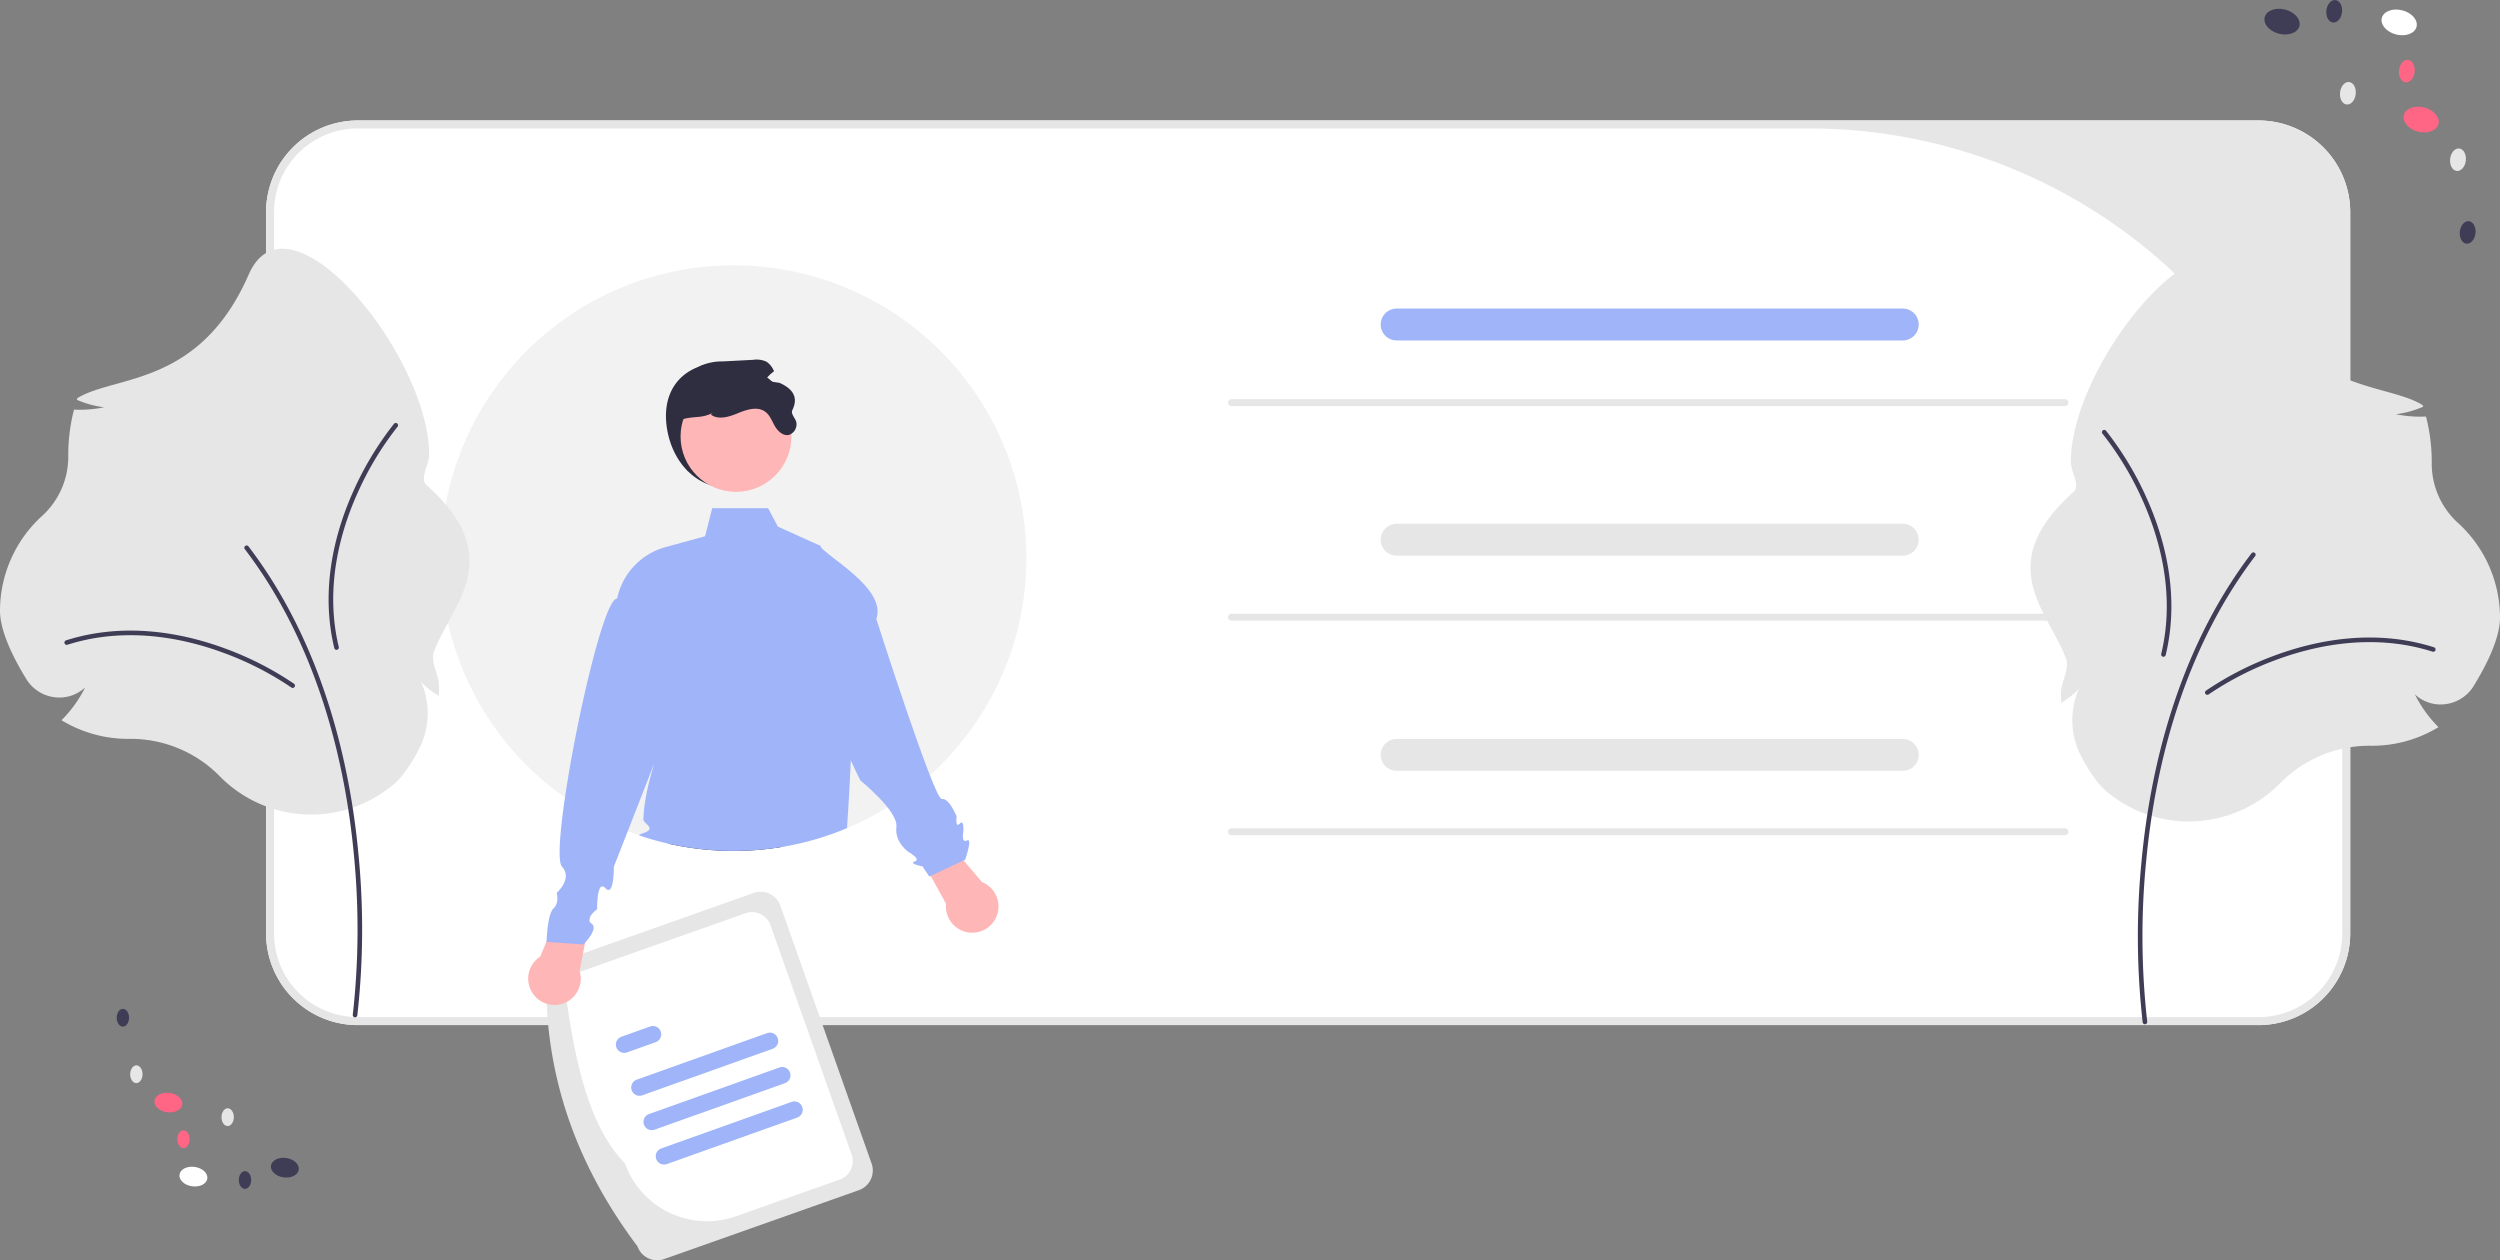   <svg
    xmlns="http://www.w3.org/2000/svg"
    width="722.452"
    height="364.196"
    viewBox="0 0 722.452 364.196"
    role="img"
  >
    <rect x="0" y="0" width="722.452" height="364.196" fill="#808080" stroke="none"/>
    <path
      d="M891.457,564.133H342.148a26.516,26.516,0,0,1-26.487-26.487V329.208a26.517,26.517,0,0,1,26.487-26.487h549.309a26.517,26.517,0,0,1,26.487,26.487V537.646A26.516,26.516,0,0,1,891.457,564.133Z"
      transform="translate(-238.774 -267.902)"
      fill="#fff"
    />
    <path
      d="M891.457,564.133H342.148a26.516,26.516,0,0,1-26.487-26.487V329.208a26.517,26.517,0,0,1,26.487-26.487h549.309a26.517,26.517,0,0,1,26.487,26.487V537.646A26.516,26.516,0,0,1,891.457,564.133ZM342.148,305.025a24.183,24.183,0,0,0-24.183,24.183V537.646a24.183,24.183,0,0,0,24.183,24.183h549.309a24.183,24.183,0,0,0,24.183-24.183V459.054A154.029,154.029,0,0,0,761.612,305.025Z"
      transform="translate(-238.774 -267.902)"
      fill="#e6e6e6"
    />
    <ellipse
      cx="294.666"
      cy="607.921"
      rx="2.825"
      ry="4.061"
      transform="translate(-588.121 544.086) rotate(-81.722)"
      fill="#fff"
    />
    <ellipse
      cx="321.092"
      cy="605.343"
      rx="2.825"
      ry="4.061"
      transform="translate(-562.949 568.029) rotate(-81.722)"
      fill="#3f3d56"
    />
    <ellipse
      cx="287.43"
      cy="586.528"
      rx="2.825"
      ry="4.061"
      transform="translate(-573.145 518.612) rotate(-81.722)"
      fill="#ff6584"
    />
    <ellipse
      cx="278.18"
      cy="578.336"
      rx="2.567"
      ry="1.785"
      transform="translate(-541.016 584.233) rotate(-89.567)"
      fill="#e6e6e6"
    />
    <ellipse
      cx="274.286"
      cy="562.013"
      rx="2.567"
      ry="1.785"
      transform="translate(-528.559 564.141) rotate(-89.567)"
      fill="#3f3d56"
    />
    <ellipse
      cx="304.567"
      cy="590.74"
      rx="2.567"
      ry="1.785"
      transform="translate(-527.232 622.93) rotate(-89.567)"
      fill="#e6e6e6"
    />
    <ellipse
      cx="291.797"
      cy="597.115"
      rx="2.567"
      ry="1.785"
      transform="translate(-546.281 616.488) rotate(-89.567)"
      fill="#ff6584"
    />
    <ellipse
      cx="309.574"
      cy="608.9"
      rx="2.567"
      ry="1.785"
      transform="translate(-540.424 645.959) rotate(-89.567)"
      fill="#3f3d56"
    />
    <ellipse
      cx="932.083"
      cy="274.371"
      rx="3.601"
      ry="5.177"
      transform="translate(198.373 842.589) rotate(-75.779)"
      fill="#fff"
    />
    <ellipse
      cx="898.239"
      cy="274.153"
      rx="3.601"
      ry="5.177"
      transform="translate(173.054 809.618) rotate(-75.779)"
      fill="#3f3d56"
    />
    <ellipse
      cx="938.434"
      cy="302.45"
      rx="3.601"
      ry="5.177"
      transform="translate(175.945 869.926) rotate(-75.779)"
      fill="#ff6584"
    />
    <ellipse
      cx="949.079"
      cy="314.056"
      rx="3.272"
      ry="2.276"
      transform="translate(292.799 954.489) rotate(-83.624)"
      fill="#e6e6e6"
    />
    <ellipse
      cx="951.862"
      cy="335.264"
      rx="3.272"
      ry="2.276"
      transform="matrix(0.111, -0.994, 0.994, 0.111, 274.197, 976.107)"
      fill="#3f3d56"
    />
    <ellipse
      cx="917.262"
      cy="294.848"
      rx="3.272"
      ry="2.276"
      transform="translate(283.604 905.793) rotate(-83.624)"
      fill="#e6e6e6"
    />
    <ellipse
      cx="934.294"
      cy="288.45"
      rx="3.272"
      ry="2.276"
      transform="translate(305.104 917.032) rotate(-83.624)"
      fill="#ff6584"
    />
    <ellipse
      cx="913.311"
      cy="271.163"
      rx="3.272"
      ry="2.276"
      transform="translate(303.631 880.812) rotate(-83.624)"
      fill="#3f3d56"
    />
    <path
      d="M535.375,429.186a84.291,84.291,0,0,1-21.627,56.497v.012a86.56,86.56,0,0,1-6.242,6.265,83.405,83.405,0,0,1-7.025,5.7q-2.557,1.865-5.251,3.524-3.196,1.986-6.576,3.674-2.505,1.261-5.113,2.349a84.486,84.486,0,0,1-32.786,6.599,84.498,84.498,0,0,1-18.898-2.119,81.105,81.105,0,0,1-8.476-2.418c-1.071-.357-2.142-.748-3.201-1.163a83.499,83.499,0,0,1-18.138-9.731,84.618,84.618,0,1,1,133.331-69.188Z"
      transform="translate(-238.774 -267.902)"
      fill="#f2f2f2"
    />
    <path
      d="M788.633,366.284h-146.252a4.606,4.606,0,0,1,0-9.213h146.252a4.606,4.606,0,0,1,0,9.213Z"
      transform="translate(-238.774 -267.902)"
      fill="#9fb4f9"
    />
    <path
      d="M788.633,428.47h-146.252a4.606,4.606,0,0,1,0-9.213h146.252a4.606,4.606,0,0,1,0,9.213Z"
      transform="translate(-238.774 -267.902)"
      fill="#e6e6e6"
    />
    <path
      d="M788.633,490.656h-146.252a4.606,4.606,0,0,1,0-9.213h146.252a4.606,4.606,0,0,1,0,9.213Z"
      transform="translate(-238.774 -267.902)"
      fill="#e6e6e6"
    />
    <path
      d="M422.995,628.076c-16.511-21.961-26.054-46.519-26.366-74.518a6.041,6.041,0,0,1,3.676-7.702l56.277-19.912a6.041,6.041,0,0,1,7.702,3.676l26.366,74.518a6.041,6.041,0,0,1-3.676,7.702L430.696,631.752A6.041,6.041,0,0,1,422.995,628.076Z"
      transform="translate(-238.774 -267.902)"
      fill="#e6e6e6"
    />
    <path
      d="M419.348,604.041c-9.93-10.04-14.181-27.948-16.951-47.907a5.658,5.658,0,0,1,3.443-7.213l48.366-17.113a5.658,5.658,0,0,1,7.213,3.443l23.463,66.311a5.658,5.658,0,0,1-3.443,7.213L451.476,619.376A25.202,25.202,0,0,1,419.348,604.041Z"
      transform="translate(-238.774 -267.902)"
      fill="#fff"
    />
    <path
      d="M462.066,570.973,424.39,584.421a2.4,2.4,0,1,1-1.614-4.521L460.452,566.452a2.4,2.4,0,1,1,1.614,4.521Z"
      transform="translate(-238.774 -267.902)"
      fill="#9fb4f9"
    />
    <path
      d="M428.254,569.066l-8.289,2.959a2.4,2.4,0,1,1-1.614-4.521l8.289-2.959a2.4,2.4,0,1,1,1.614,4.521Z"
      transform="translate(-238.774 -267.902)"
      fill="#9fb4f9"
    />
    <path
      d="M469.16,590.849l-37.676,13.448a2.4,2.4,0,0,1-1.614-4.521l37.676-13.448a2.4,2.4,0,0,1,1.614,4.521Z"
      transform="translate(-238.774 -267.902)"
      fill="#9fb4f9"
    />
    <path
      d="M465.613,580.911l-37.676,13.448a2.4,2.4,0,0,1-1.614-4.521l37.676-13.448a2.4,2.4,0,1,1,1.614,4.521Z"
      transform="translate(-238.774 -267.902)"
      fill="#9fb4f9"
    />
    <path
      d="M431.402,390.902c1.227,9.899,8.086,18.061,18.061,18.061a18.061,18.061,0,0,0,18.061-18.061c0-9.975-8.129-17.138-18.061-18.061C438.924,371.863,429.826,378.193,431.402,390.902Z"
      transform="translate(-238.774 -267.902)"
      fill="#2f2e41"
    />
    <path
      d="M465.185,512.572a85.234,85.234,0,0,1-33.327-.887C437.052,508.818,452.806,510.58,465.185,512.572Z"
      transform="translate(-238.774 -267.902)"
      fill="#2f2e41"
    />
    <path
      d="M394.891,544.34l8.675-20.966,6.835,3.797-4.128,21.327a7.596,7.596,0,1,1-11.383-4.159Z"
      transform="translate(-238.774 -267.902)"
      fill="#ffb6b6"
    />
    <path
      d="M484.636,487.606v.012c-.311,7.301-.737,14.245-1.094,19.589a84.486,84.486,0,0,1-32.786,6.599,84.498,84.498,0,0,1-18.898-2.119,81.105,81.105,0,0,1-8.476-2.418,5.229,5.229,0,0,1,1.244-.587c4.146-1.405.046-2.683.081-4.019.127-4.883,1.474-10.744,3.213-16.364L420.181,508.104l-4.031,10.295s.138,8.89-2.418,6.173c-2.568-2.718-2.384,6.08-2.384,6.08a8.011,8.011,0,0,0-2.027,2.096,1.778,1.778,0,0,0-.242,1.232v.012a1.539,1.539,0,0,0,.645.806c1.739,1.175-.76,4.284-1.866,5.516-.299.334-.495.53-.495.53l-10.629-.76v-.207c.046-1.255.334-7.865,1.981-9.443,1.808-1.739.921-4.491.921-4.491s4.721-4.18,1.555-7.577c-1.267-1.37-.702-9.489.852-19.992,3.397-23.17,11.539-57.948,15.063-57.453a19.547,19.547,0,0,1,13.946-14.902l11.481-3.155,2.05-8.096h16.168l2.81,5.32,11.781,5.32.15.069.369.161.138.438s-.012.012,0,.012l6.553,20.579C485.499,450.052,485.384,469.837,484.636,487.606Z"
      transform="translate(-238.774 -267.902)"
      fill="#9fb4f9"
    />
    <path
      d="M512.168,529.073l-10.948-19.874,7.236-2.964,14.072,16.549a7.596,7.596,0,1,1-10.36,6.288Z"
      transform="translate(-238.774 -267.902)"
      fill="#ffb6b6"
    />
    <path
      d="M475.344,425.25c1.948,3.499,19.758,12.499,16.671,21.534,0,0,16.732,52.348,18.908,52.006s4.299,5.066,4.299,5.066-.462,3.529.896,2.063,1.032,2.378,1.032,2.378-.65,3.393,1.073,2.471-.542,5.571-.542,5.571L507.326,521.213l-1.968-2.929s-4.205-.801-2.226-1.435-1.861-2.769-1.861-2.769-4.016-2.73-3.457-7.25-10.423-13.408-10.423-13.408c-7.55-14.906-11.68-30.21-11.666-45.997Z"
      transform="translate(-238.774 -267.902)"
      fill="#9fb4f9"
    />
    <circle cx="212.685" cy="126.118" r="16.015" fill="#ffb6b6" />
    <path
      d="M434.875,395.765c.507,3.48,3.473,8.336,2.779,8.336s-5.633-14.347-.695-15.282c3.582-.679,4.383-.083,7.731-1.535l-.472.445c2.216,1.612,5.3.618,7.829-.431,2.535-1.042,5.613-2.035,7.836-.431,1.396,1.007,1.987,2.758,2.855,4.244.868,1.493,2.473,2.904,4.126,2.445a3.266,3.266,0,0,0,2.084-3.23c-.007-1.375-1.798-2.684-1.195-3.918,1.787-3.657.18-6.149-3.716-7.87q-2.126-.323-4.251-.66a12.057,12.057,0,0,1,2.667-2.681,6.095,6.095,0,0,0-2.153-2.758,6.76,6.76,0,0,0-3.848-.556q-4.397.229-8.787.458a15.5,15.5,0,0,0-6.349,1.236c-2.417,1.243-4.001,3.668-5.154,6.134C433.576,385.255,433.986,389.715,434.875,395.765Z"
      transform="translate(-238.774 -267.902)"
      fill="#2f2e41"
    />
    <path
      d="M835.501,385.26H594.65a1,1,0,0,1,0-2H835.501a1,1,0,0,1,0,2Z"
      transform="translate(-238.774 -267.902)"
      fill="#e6e6e6"
    />
    <path
      d="M835.501,447.26H594.65a1,1,0,0,1,0-2H835.501a1,1,0,0,1,0,2Z"
      transform="translate(-238.774 -267.902)"
      fill="#e6e6e6"
    />
    <path
      d="M835.501,509.26H594.65a1,1,0,0,1,0-2H835.501a1,1,0,0,1,0,2Z"
      transform="translate(-238.774 -267.902)"
      fill="#e6e6e6"
    />
    <path
      d="M871.35,505.296a36.998,36.998,0,0,1-24.046-8.879c-2.235-1.914-4.617-5.24-7.079-9.887a22.611,22.611,0,0,1-.717-19.52,25.945,25.945,0,0,1-4.285,3.514l-.783.521-.045-.939c-.03-.611-.045-1.22-.045-1.81,0-3.476,2.629-7.004,1.417-10.217-5.111-13.542-21.32-27.001,2.172-47.96,2.173-1.939-.73-5.815-.73-8.749,0-28.748,40.63-78.482,52.146-52.136,14.201,32.492,38.669,29.017,49.508,35.728l.157.475-.463.187a27.945,27.945,0,0,1-7.425,1.975,35.407,35.407,0,0,0,8.279.694l.431-.015.105.419a52.374,52.374,0,0,1,1.555,12.674l-.002.462a23.093,23.093,0,0,0,7.628,17.219A37.084,37.084,0,0,1,961.226,446.416c0,6.094-4.142,14.094-7.617,19.732a11.158,11.158,0,0,1-8.191,5.247,10.897,10.897,0,0,1-8.794-2.841,36.036,36.036,0,0,0,6.355,8.997l.474.489-.589.343a36.971,36.971,0,0,1-18.638,5.033l-.383-.001a36.091,36.091,0,0,0-25.891,10.568A37.279,37.279,0,0,1,871.35,505.296Z"
      transform="translate(-238.774 -267.902)"
      fill="#e6e6e6"
    />
    <path
      d="M858.62,563.89a.665.665,0,0,1-.658-.572,222.787,222.787,0,0,1-.31-46.711c2.297-24.512,9.672-59.817,31.766-88.813a.665.665,0,1,1,1.059.807c-21.903,28.745-29.219,63.792-31.5,88.131a221.28,221.28,0,0,0,.303,46.399.666.666,0,0,1-.66.759Z"
      transform="translate(-238.774 -267.902)"
      fill="#3f3d56"
    />
    <path
      d="M876.65,468.695a.665.665,0,0,1-.392-1.204,91.709,91.709,0,0,1,20.246-10.306c11.17-4.089,28.156-7.797,45.643-2.231a.665.665,0,1,1-.404,1.268c-17.128-5.451-33.807-1.805-44.782,2.213a90.203,90.203,0,0,0-19.921,10.133A.663.663,0,0,1,876.65,468.695Z"
      transform="translate(-238.774 -267.902)"
      fill="#3f3d56"
    />
    <path
      d="M846.196,392.845a.665.665,0,0,1,1.172-.477,91.71,91.71,0,0,1,11.738,19.451c4.883,10.847,9.804,27.522,5.513,45.364a.665.665,0,1,1-1.294-.311c4.203-17.477-.634-33.849-5.432-44.506A90.203,90.203,0,0,0,846.351,393.225.663.663,0,0,1,846.196,392.845Z"
      transform="translate(-238.774 -267.902)"
      fill="#3f3d56"
    />
    <path
      d="M302.048,491.984A36.091,36.091,0,0,0,276.157,481.416l-.383.001A36.971,36.971,0,0,1,257.136,476.384l-.589-.343.474-.489a36.036,36.036,0,0,0,6.355-8.997,10.897,10.897,0,0,1-8.794,2.841,11.158,11.158,0,0,1-8.191-5.247c-3.475-5.638-7.617-13.638-7.617-19.732a37.084,37.084,0,0,1,12.099-27.364,23.093,23.093,0,0,0,7.628-17.219l-.002-.462a52.374,52.374,0,0,1,1.555-12.674l.105-.419.431.015a35.406,35.406,0,0,0,8.279-.694,27.945,27.945,0,0,1-7.425-1.975l-.463-.187.157-.475c10.839-6.711,35.306-3.236,49.508-35.728,11.515-26.347,52.146,23.388,52.146,52.136,0,2.933-2.903,6.81-.73,8.749,23.493,20.959,7.283,34.417,2.172,47.959-1.213,3.213,1.417,6.74,1.417,10.217,0,.59-.015,1.199-.045,1.81l-.045.939-.783-.521a25.944,25.944,0,0,1-4.285-3.514,22.611,22.611,0,0,1-.717,19.52c-2.462,4.647-4.844,7.973-7.079,9.887a36.963,36.963,0,0,1-50.648-2.433Z"
      transform="translate(-238.774 -267.902)"
      fill="#e6e6e6"
    />
    <path
      d="M341.38,561.891a.665.665,0,0,0,.658-.572,222.787,222.787,0,0,0,.31-46.711c-2.297-24.512-9.672-59.817-31.766-88.813a.665.665,0,1,0-1.059.807c21.903,28.745,29.219,63.792,31.5,88.131a221.28,221.28,0,0,1-.303,46.399.666.666,0,0,0,.66.759Z"
      transform="translate(-238.774 -267.902)"
      fill="#3f3d56"
    />
    <path
      d="M323.35,466.696a.665.665,0,0,0,.392-1.204,91.709,91.709,0,0,0-20.246-10.306c-11.17-4.089-28.156-7.797-45.643-2.231a.665.665,0,1,0,.404,1.268c17.128-5.451,33.807-1.805,44.782,2.213a90.203,90.203,0,0,1,19.921,10.133A.663.663,0,0,0,323.35,466.696Z"
      transform="translate(-238.774 -267.902)"
      fill="#3f3d56"
    />
    <path
      d="M353.804,390.846a.665.665,0,0,0-1.172-.477,91.71,91.71,0,0,0-11.738,19.451c-4.883,10.847-9.804,27.522-5.513,45.364a.665.665,0,1,0,1.294-.311c-4.203-17.477.634-33.849,5.432-44.506A90.202,90.202,0,0,1,353.649,391.226.663.663,0,0,0,353.804,390.846Z"
      transform="translate(-238.774 -267.902)"
      fill="#3f3d56"
    />
  </svg>
